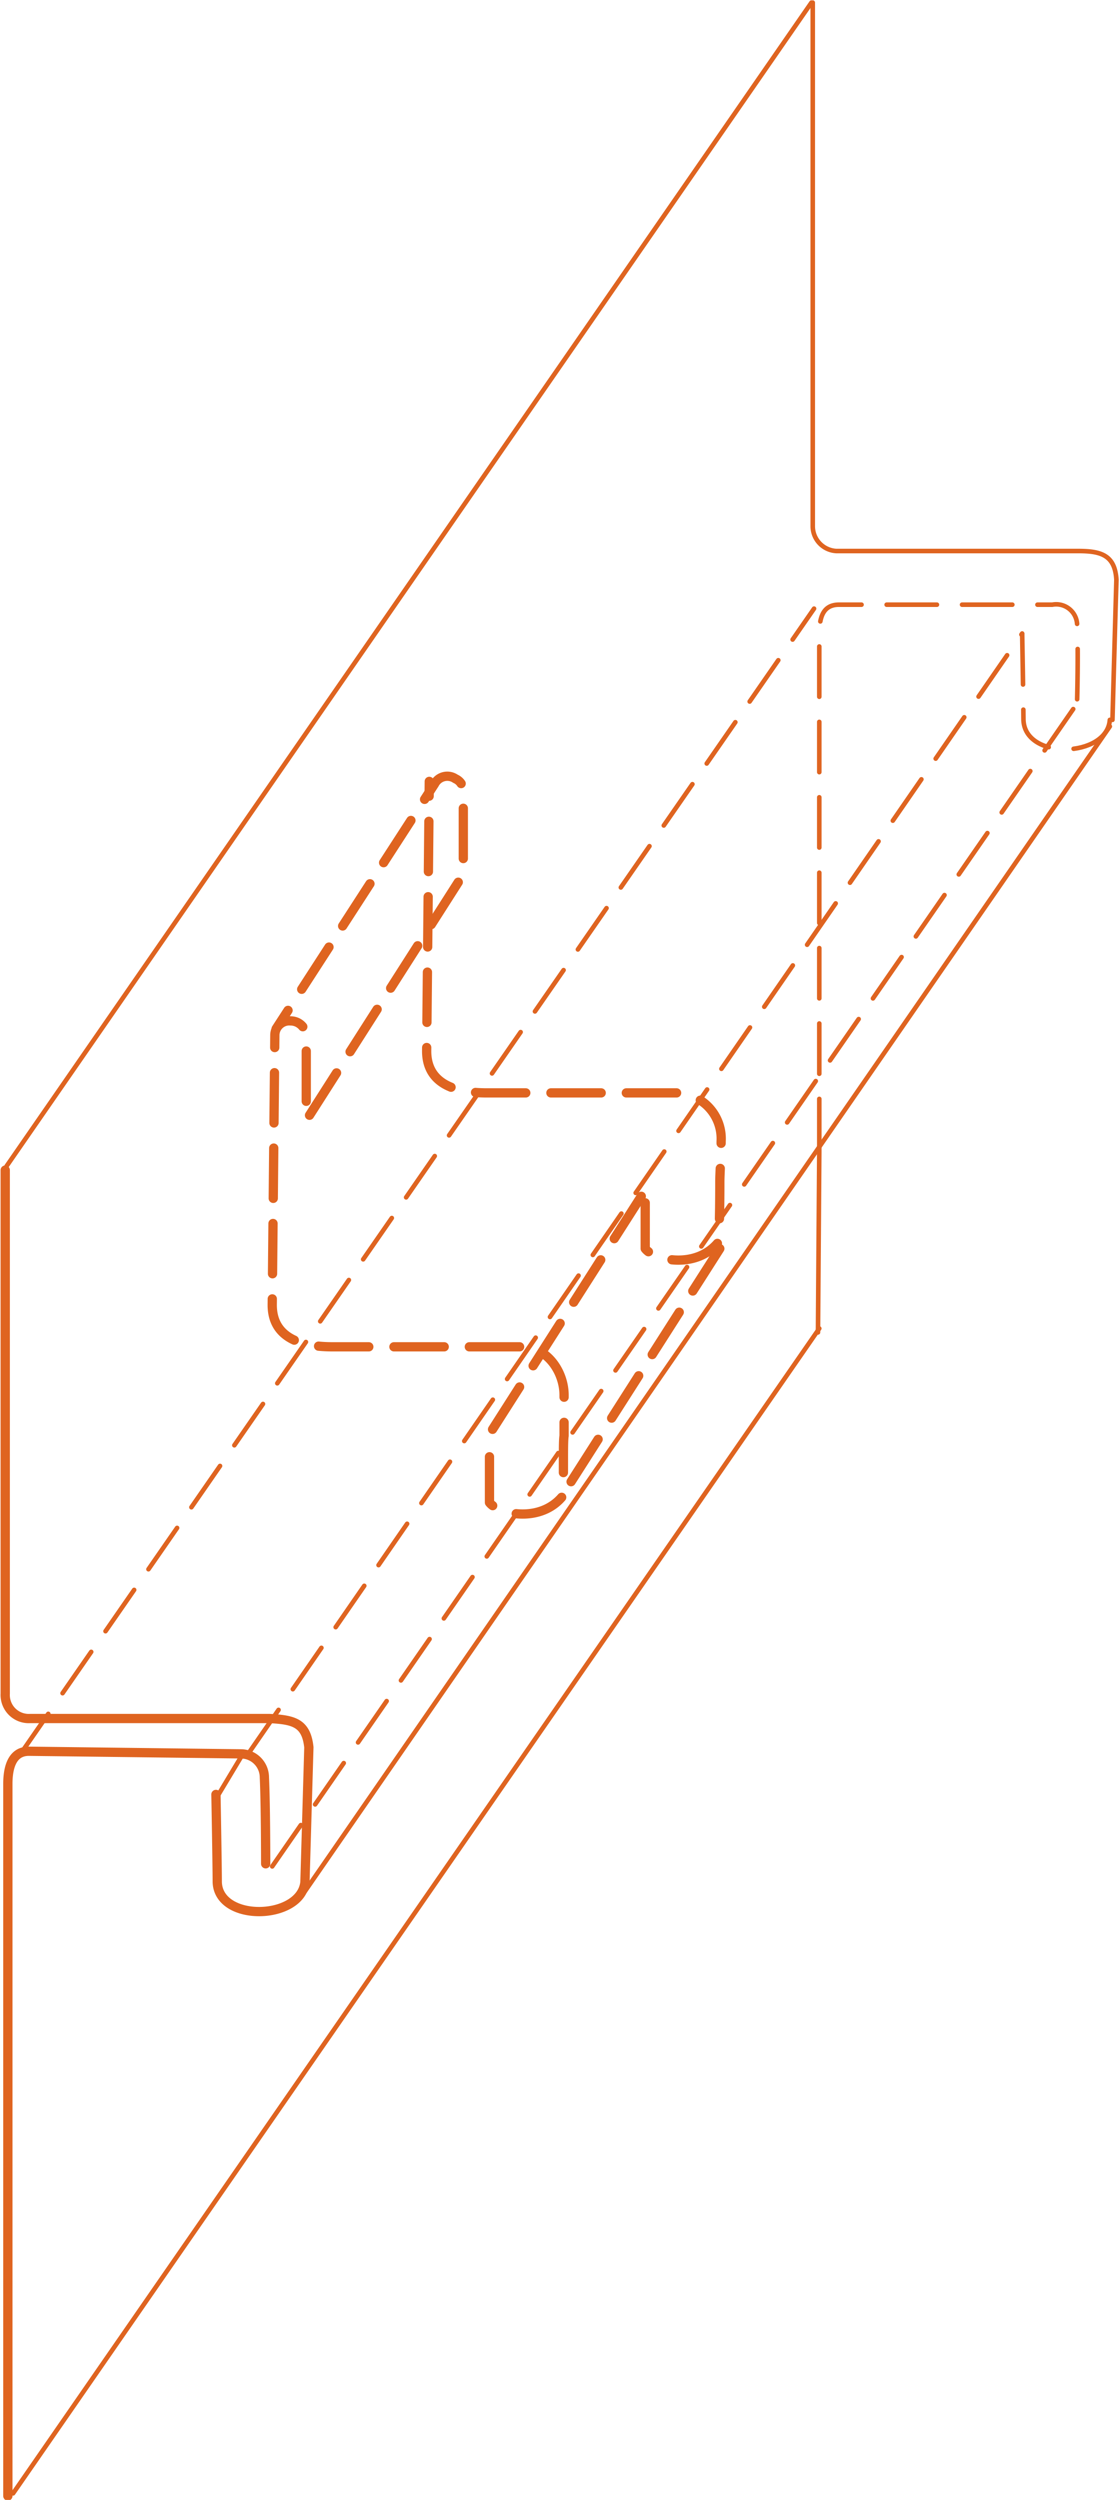 <svg xmlns="http://www.w3.org/2000/svg" viewBox="0 0 85.5 191"><g id="b1838aee-d865-4552-97d2-a94f36083e9c" data-name="AXON-COPPER"><g id="e07a75b6-04ae-4f74-8e97-75a142c8842b" data-name="LWPOLYLINE"><path d="M42.7,116.9v3.5c.7.9,3.9,1.6,5.6-.5.1-1.5,0-4,.1-4.6v-3.1c0-1.8-1.3-3.7-3.2-3.7H30.7c-2.6,0-4.6-.8-4.6-3.2l.2-20.6a1.1,1.1,0,0,1,1.2-1.1,1.2,1.2,0,0,1,1.2,1.1v6.5l12-18.8V66a1,1,0,0,0-.6-.9,1.1,1.1,0,0,0-1.6.4L26.4,84.2" transform="translate(-5.3 -5.6)" style="fill:none;stroke:#df6420;stroke-linecap:round;stroke-linejoin:round;stroke-width:0.709px;stroke-dasharray:3.841,1.92"/></g><line x1="0.5" y1="89.1" x2="62" y2="0.2" style="fill:none;stroke:#df6420;stroke-linecap:round;stroke-linejoin:round;stroke-width:0.35px"/><path d="M67.1,48.8" transform="translate(-5.3 -5.6)" style="fill:none;stroke:#df6420;stroke-linecap:round;stroke-linejoin:round;stroke-width:0.35px"/><line x1="1" y1="190.5" x2="62.6" y2="101.5" style="fill:none;stroke:#df6420;stroke-linecap:round;stroke-linejoin:round;stroke-width:0.35px"/><g id="a3169685-6a00-473c-b825-55dfe028aec9" data-name="LWPOLYLINE"><line x1="62.5" y1="101.8" x2="62.6" y2="87.9" style="fill:none;stroke:#df6420;stroke-linecap:round;stroke-linejoin:round;stroke-width:0.35px"/></g><line x1="20.8" y1="142.6" x2="82.4" y2="53.6" style="fill:none;stroke:#df6420;stroke-linecap:round;stroke-linejoin:round;stroke-width:0.35px;stroke-dasharray:3.841,1.92"/><line x1="16.7" y1="137.1" x2="18.5" y2="134.1" style="fill:none;stroke:#df6420;stroke-linecap:round;stroke-linejoin:round;stroke-width:0.35px"/><line x1="19.1" y1="133.8" x2="78.1" y2="48.4" style="fill:none;stroke:#df6420;stroke-linecap:round;stroke-linejoin:round;stroke-width:0.35px;stroke-dasharray:3.841,1.92"/><g id="f1cccefe-a5c3-459b-a5e1-f37debace4f8" data-name="LWPOLYLINE"><path d="M67.4,5.8v40a1.9,1.9,0,0,0,1.8,1.9H87.7c1.7,0,2.8.3,2.9,2.2l-.3,10.7" transform="translate(-5.3 -5.6)" style="fill:none;stroke:#df6420;stroke-linecap:round;stroke-linejoin:round;stroke-width:0.35px"/></g><line x1="23.3" y1="144.5" x2="84.8" y2="55.5" style="fill:none;stroke:#df6420;stroke-linecap:round;stroke-linejoin:round;stroke-width:0.35px"/><g id="a7a02f88-b75a-4d94-9adb-876afd197b02" data-name="LWPOLYLINE"><path d="M90.1,60.6c-.2,2.9-6.5,3.1-6.6,0,0-1.2-.1-6.7-.1-6.7" transform="translate(-5.3 -5.6)" style="fill:none;stroke:#df6420;stroke-linecap:round;stroke-linejoin:round;stroke-width:0.35px;stroke-dasharray:3.841,1.92"/></g><g id="b51be6de-1266-44fd-8082-e142efb19783" data-name="LWPOLYLINE"><line x1="55" y1="95.4" x2="43" y2="114.2" style="fill:none;stroke:#df6420;stroke-linecap:round;stroke-linejoin:round;stroke-width:0.709px;stroke-dasharray:3.841,1.92"/><path d="M50.6,120.3" transform="translate(-5.3 -5.6)" style="fill:none;stroke:#df6420;stroke-linecap:round;stroke-linejoin:round;stroke-width:0.709px;stroke-dasharray:3.841,1.92"/></g><g id="f4c7a150-9611-4112-b812-e68d2332a22b" data-name="LWPOLYLINE"><path d="M40.5,65.4" transform="translate(-5.3 -5.6)" style="fill:none;stroke:#df6420;stroke-linecap:round;stroke-linejoin:round;stroke-width:0.709px;stroke-dasharray:3.841,1.92"/><path d="M54.6,97.5V101c.7.9,3.9,1.6,5.6-.5.1-1.5.1-4,.1-4.6s.1-2.2.1-3.1A3.5,3.5,0,0,0,57,89.1H42.5c-2.6,0-4.6-.8-4.6-3.2l.2-20.6" transform="translate(-5.3 -5.6)" style="fill:none;stroke:#df6420;stroke-linecap:round;stroke-linejoin:round;stroke-width:0.709px;stroke-dasharray:3.841,1.92"/></g><line x1="49" y1="91.4" x2="37" y2="110.2" style="fill:none;stroke:#df6420;stroke-linecap:round;stroke-linejoin:round;stroke-width:0.709px;stroke-dasharray:3.841,1.92"/><line x1="1.5" y1="134.1" x2="62.2" y2="46.5" style="fill:none;stroke:#df6420;stroke-linecap:round;stroke-linejoin:round;stroke-width:0.35px;stroke-dasharray:3.841,1.92"/></g><g id="e35ee375-d810-46d8-8776-7659a174ba4c" data-name="BASE-COPPER"><g id="a0943261-c02d-496a-a765-37000e963620" data-name="LWPOLYLINE"><path d="M5.7,95v40a1.8,1.8,0,0,0,1.9,1.9H25.9c1.8.1,2.8.3,3,2.2l-.3,10.3c-.3,2.9-6.6,3.1-6.7,0,0-1.2-.1-6.7-.1-6.7" transform="translate(-5.3 -5.6)" style="fill:none;stroke:#df6420;stroke-linecap:round;stroke-linejoin:round;stroke-width:0.709px"/></g><g id="addd1519-ceeb-497a-82b5-4bdc505a7357" data-name="LWPOLYLINE"><path d="M5.9,196.3V141.9c0-1,.2-2.5,1.6-2.5l16.2.2a1.8,1.8,0,0,1,1.8,1.8c.1,2.1.1,6.6.1,6.6" transform="translate(-5.3 -5.6)" style="fill:none;stroke:#df6420;stroke-linecap:round;stroke-linejoin:round;stroke-width:0.709px"/></g><g id="a8398a8f-0911-4e74-a801-501981bd636a" data-name="LWPOLYLINE"><path d="M67.9,93.4V54.2c0-1.1.1-2.4,1.5-2.4H85.7a1.6,1.6,0,0,1,1.9,1.5c.1,2.1,0,5.8,0,5.8" transform="translate(-5.3 -5.6)" style="fill:none;stroke:#df6420;stroke-linecap:round;stroke-linejoin:round;stroke-width:0.35px;stroke-dasharray:3.841,1.92"/></g></g></svg>